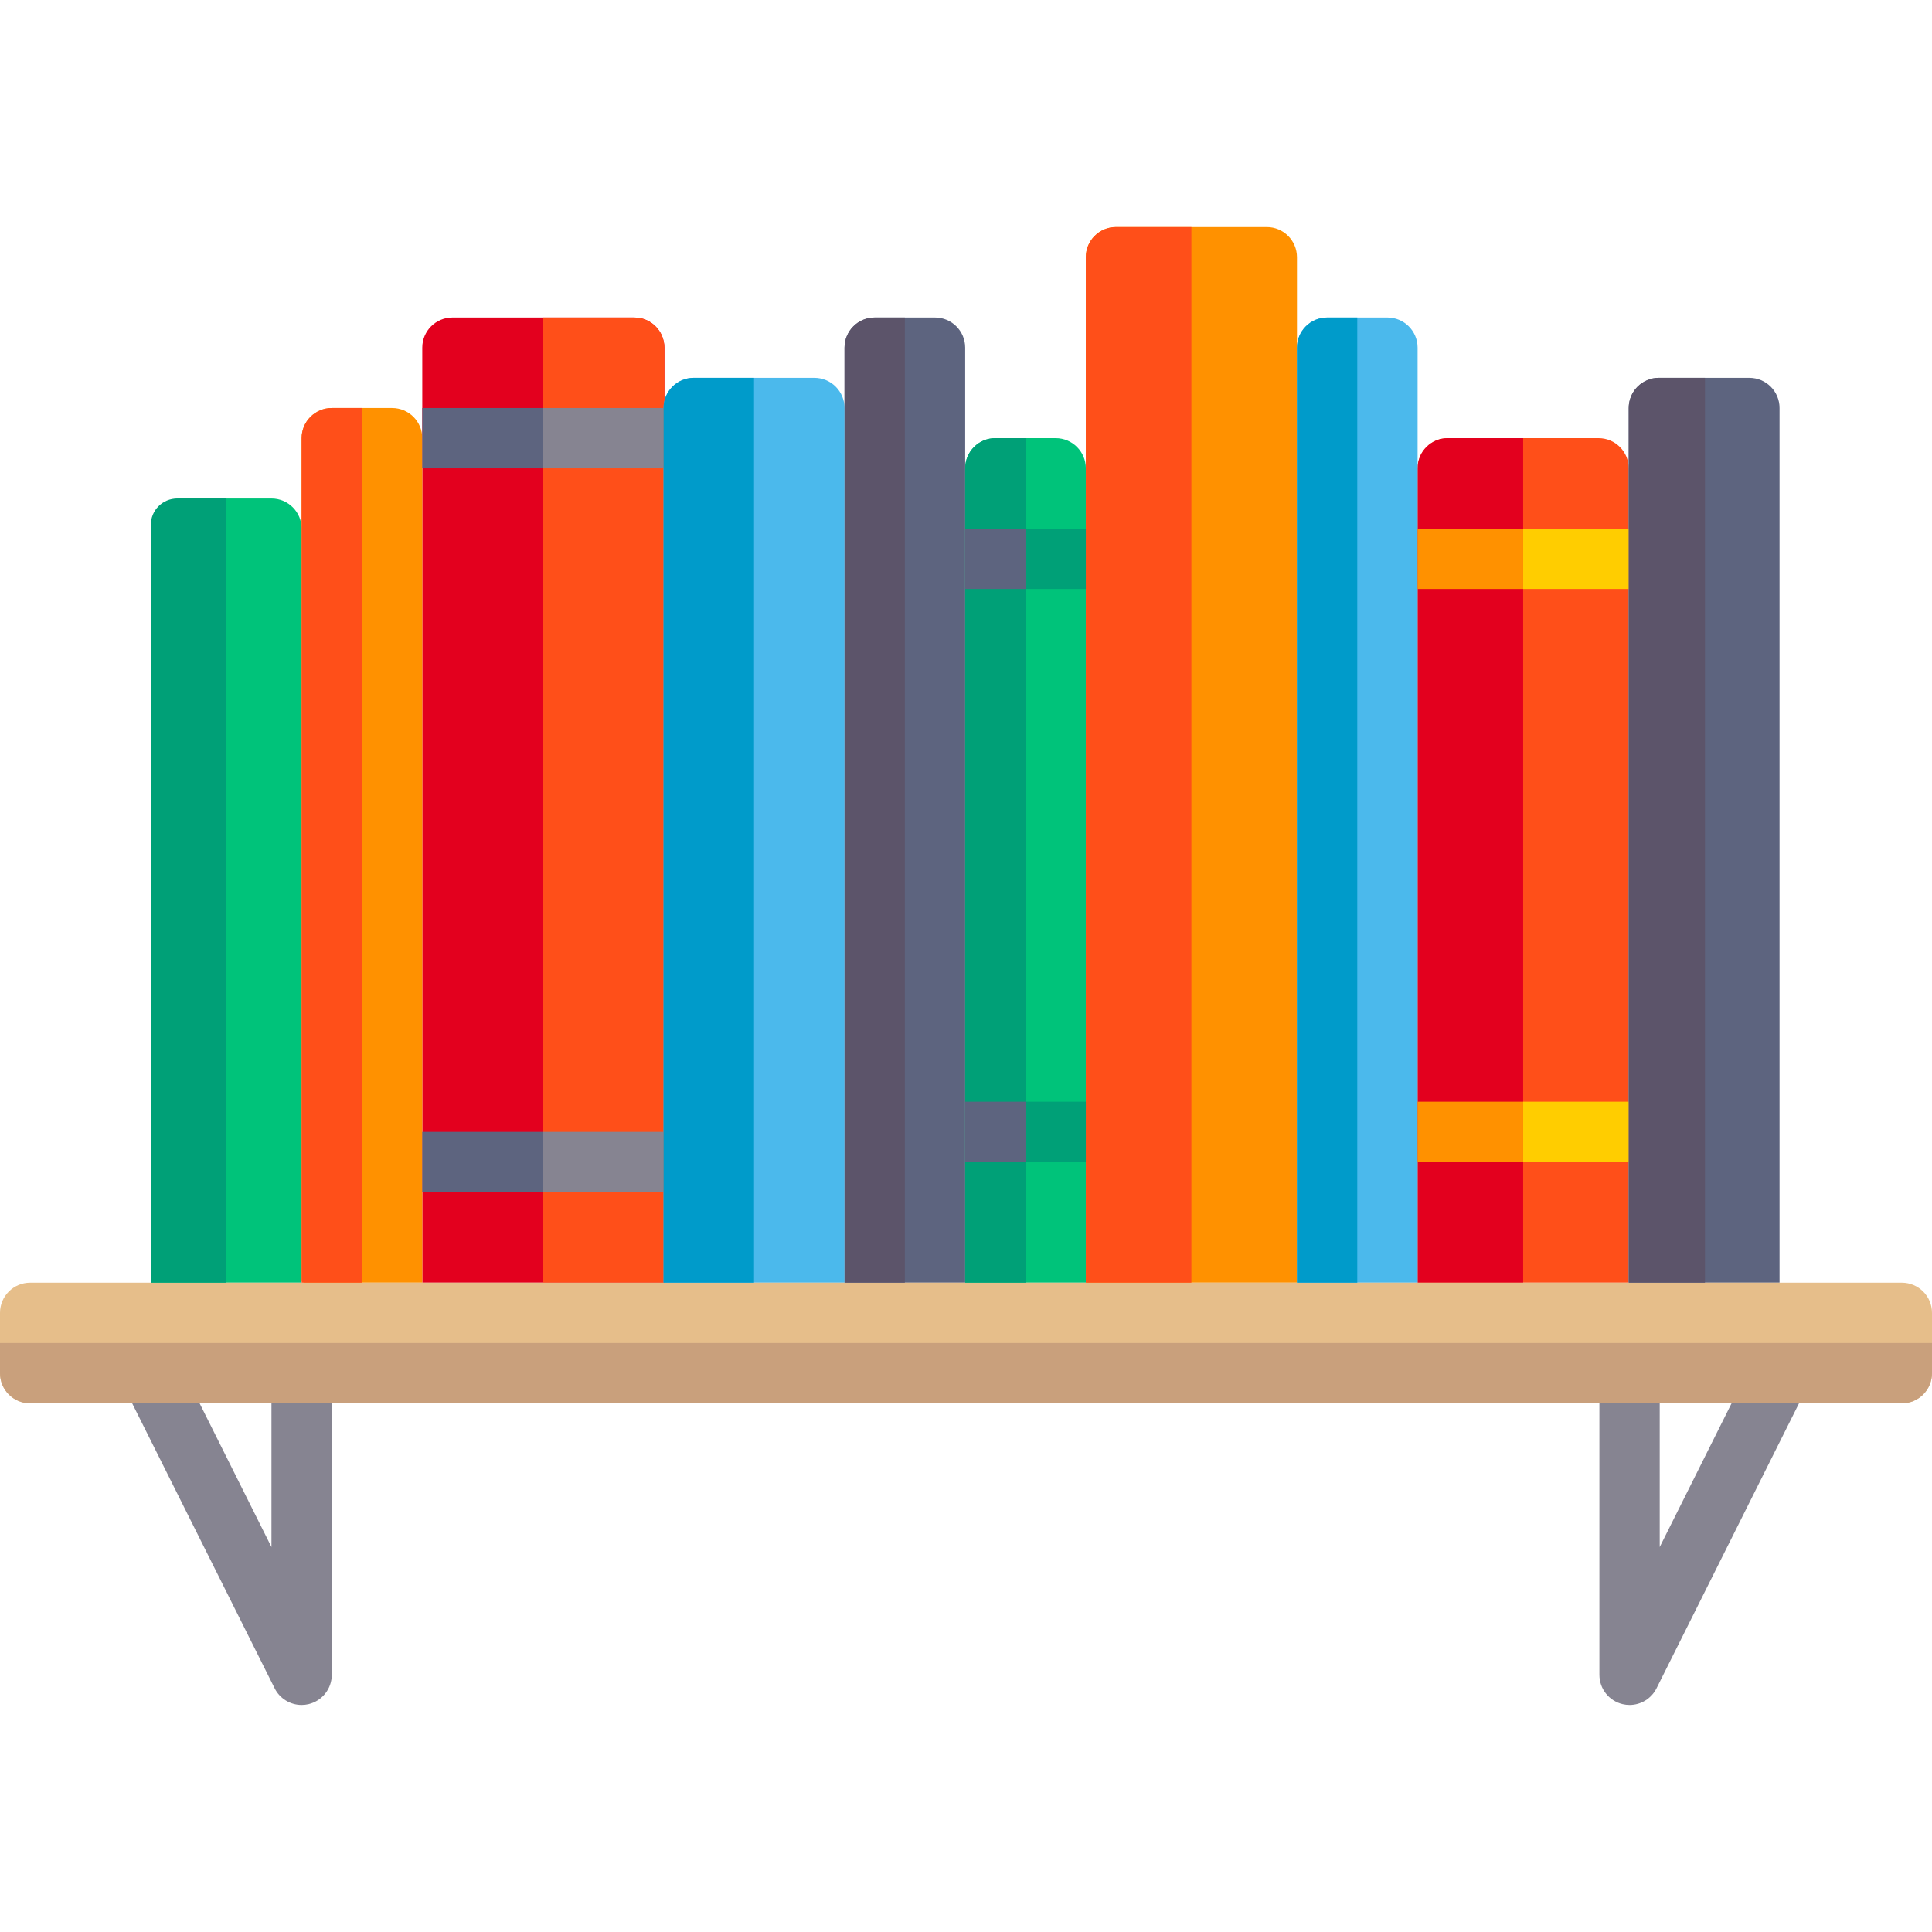 <?xml version="1.0" encoding="iso-8859-1"?>
<!-- Uploaded to: SVG Repo, www.svgrepo.com, Generator: SVG Repo Mixer Tools -->
<svg version="1.1" id="Layer_1" xmlns="http://www.w3.org/2000/svg" xmlns:xlink="http://www.w3.org/1999/xlink" 
	 viewBox="0 0 512.438 512.438" xml:space="preserve">
<g>
	<g>
		<path style="fill:#FF4F19;" d="M424,116.219h-40c-4.418,0-8,3.582-8,8v216h56v-216C432,119.801,428.418,116.219,424,116.219z"/>
	</g>
	<g>
		<path style="fill:#E3001E;" d="M404,116.219h-20c-4.418,0-8,3.582-8,8v216h28V116.219z"/>
	</g>
	<g>
		<path style="fill:#E3001E;" d="M168.219,84.219H120c-4.418,0-8,3.582-8,8v248h64.219v-248
			C176.219,87.801,172.637,84.219,168.219,84.219z"/>
	</g>
	<g>
		<path style="fill:#FF4F19;" d="M168.219,84.219H144v256h32.219v-248C176.219,87.801,172.637,84.219,168.219,84.219z"/>
	</g>
	<g>
		<g>
			<path style="fill:#868491;" d="M80,452.219c-2.977,0-5.781-1.668-7.156-4.422l-40-80c-1.977-3.953-0.375-8.758,3.578-10.734
				c3.945-1.969,8.758-0.375,10.734,3.578L72,410.332v-46.113c0-4.418,3.578-8,8-8s8,3.582,8,8v80c0,3.711-2.555,6.934-6.164,7.785
				C81.227,452.149,80.609,452.219,80,452.219z"/>
		</g>
	</g>
	<g>
		<g>
			<path style="fill:#868491;" d="M432.219,452.219c-0.609,0-1.227-0.07-1.836-0.215c-3.609-0.852-6.164-4.074-6.164-7.785v-80
				c0-4.418,3.578-8,8-8s8,3.582,8,8v46.113l24.844-49.691c1.984-3.953,6.781-5.547,10.734-3.578
				c3.953,1.977,5.555,6.781,3.578,10.734l-40,80C438,450.551,435.195,452.219,432.219,452.219z"/>
		</g>
	</g>
	<g>
		<path style="fill:#5D647F;" d="M248,84.219h-16c-4.418,0-8,3.582-8,8v248h32v-248C256,87.801,252.418,84.219,248,84.219z"/>
	</g>
	<g>
		<path style="fill:#4BB9EC;" d="M368,84.219h-16c-4.418,0-8,3.582-8,8v248h32v-248C376,87.801,372.418,84.219,368,84.219z"/>
	</g>
	<g>
		<path style="fill:#FF9100;" d="M104,108.219H88c-4.418,0-8,3.582-8,8v223.125c0,0.483,0.392,0.875,0.875,0.875H112v-224
			C112,111.801,108.418,108.219,104,108.219z"/>
	</g>
	<g>
		<path style="fill:#00C37A;" d="M72,132.219H48c-4.418,0-8,3.582-8,8v200h40v-200C80,135.801,76.418,132.219,72,132.219z"/>
	</g>
	<g>
		<path style="fill:#5D647F;" d="M464,100.219h-24c-4.418,0-8,3.582-8,8v232h40v-232C472,103.801,468.418,100.219,464,100.219z"/>
	</g>
	<g>
		<path style="fill:#FF9100;" d="M336,60.219h-40c-4.418,0-8,3.582-8,8v272h56v-272C344,63.801,340.418,60.219,336,60.219z"/>
	</g>
	<g>
		<path style="fill:#00C37A;" d="M280,116.219h-16c-4.418,0-8,3.582-8,8v216h32v-216C288,119.801,284.418,116.219,280,116.219z"/>
	</g>
	<g>
		<path style="fill:#4BB9EC;" d="M216,100.219h-32c-4.418,0-8,3.582-8,8v232h48v-232C224,103.801,220.418,100.219,216,100.219z"/>
	</g>
	<g>
		<path style="fill:#E6BE8A;" d="M504.438,372.219H8c-4.418,0-8-3.582-8-8v-16c0-4.418,3.582-8,8-8h496.438c4.418,0,8,3.582,8,8v16
			C512.438,368.637,508.856,372.219,504.438,372.219z"/>
	</g>
	<g>
		<rect x="112" y="108.219" style="fill:#5D647F;" width="32" height="16"/>
	</g>
	<g>
		<rect x="144" y="108.219" style="fill:#868491;" width="32" height="16"/>
	</g>
	<g>
		<rect x="112" y="300.219" style="fill:#5D647F;" width="32" height="16"/>
	</g>
	<g>
		<rect x="144" y="300.219" style="fill:#868491;" width="32" height="16"/>
	</g>
	<g>
		<g>
			<rect x="272.219" y="140.219" style="fill:#00A077;" width="16" height="16"/>
		</g>
	</g>
	<g>
		<g>
			<rect x="272.219" y="292.219" style="fill:#00A077;" width="16" height="16"/>
		</g>
	</g>
	<g>
		<g>
			<rect x="376" y="140.219" style="fill:#FF9100;" width="28" height="16"/>
		</g>
	</g>
	<g>
		<g>
			<rect x="376" y="292.219" style="fill:#FF9100;" width="28" height="16"/>
		</g>
	</g>
	<g>
		<g>
			<rect x="404" y="140.219" style="fill:#FFCD00;" width="28" height="16"/>
		</g>
	</g>
	<g>
		<g>
			<rect x="404" y="292.219" style="fill:#FFCD00;" width="28" height="16"/>
		</g>
	</g>
	<g>
		<path style="fill:#009BCA;" d="M176,108.219v232h24v-240h-16C179.582,100.219,176,103.801,176,108.219z"/>
	</g>
	<g>
		<path style="fill:#FF4F19;" d="M80,340.219h16v-232h-8c-4.418,0-8,3.582-8,8V340.219z"/>
	</g>
	<g>
		<path style="fill:#00A077;" d="M40,340.219h20v-208H46.998c-3.865,0-6.998,3.133-6.998,6.998V340.219z"/>
	</g>
	<g>
		<path style="fill:#5C546A;" d="M224,340.219h16v-256h-8c-4.418,0-8,3.582-8,8V340.219z"/>
	</g>
	<g>
		<path style="fill:#00A077;" d="M256,340.219h16v-224h-8c-4.418,0-8,3.582-8,8V340.219z"/>
	</g>
	<g>
		<g>
			<rect x="256" y="140.219" style="fill:#5D647F;" width="16" height="16"/>
		</g>
	</g>
	<g>
		<g>
			<rect x="256" y="292.219" style="fill:#5D647F;" width="16" height="16"/>
		</g>
	</g>
	<g>
		<path style="fill:#FF4F19;" d="M288,340.219h28v-280h-20c-4.418,0-8,3.582-8,8V340.219z"/>
	</g>
	<g>
		<path style="fill:#009BCA;" d="M360,84.219h-8c-4.418,0-8,3.582-8,8v248h16V84.219z"/>
	</g>
	<g>
		<path style="fill:#5C546A;" d="M452.22,100.219H440c-4.418,0-8,3.582-8,8v232h20.22V100.219z"/>
	</g>
	<g>
		<path style="fill:#C9A07C;" d="M0,356.219v8c0,4.418,3.582,8,8,8h496.438c4.418,0,8-3.582,8-8v-8H0z"/>
	</g>
</g>
</svg>